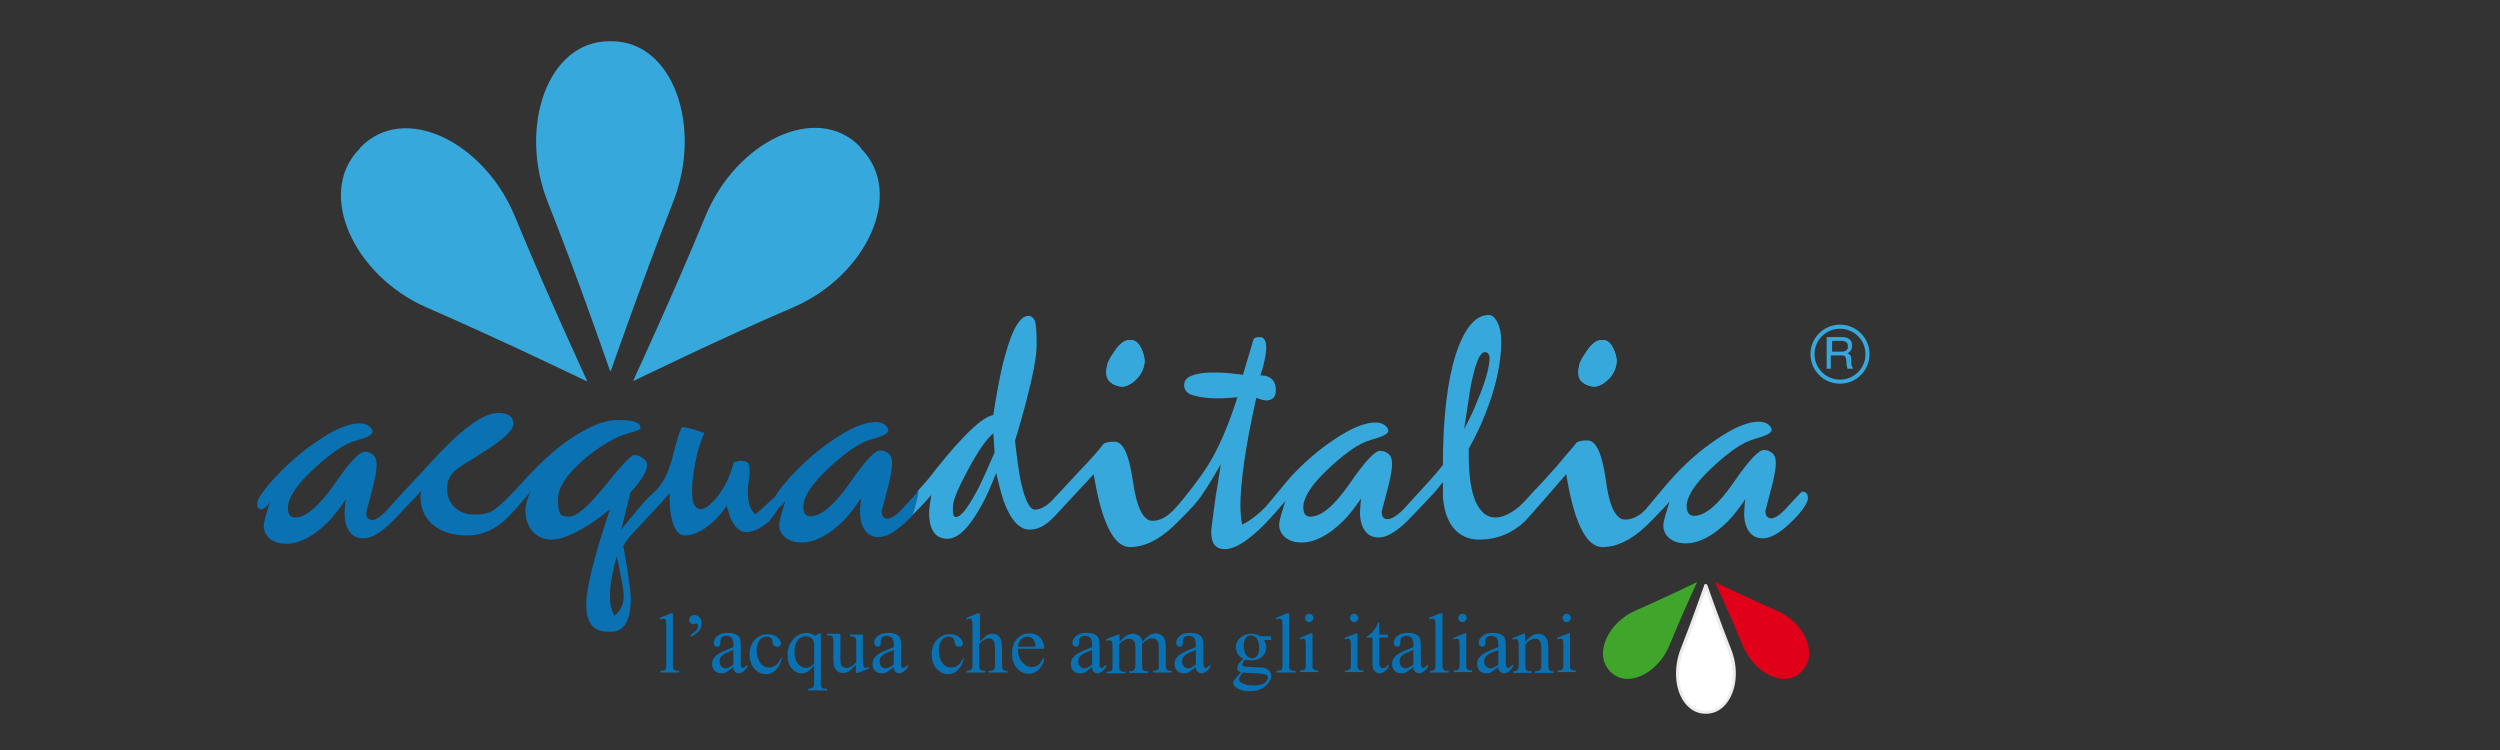 <?xml version="1.0" encoding="utf-8"?>
<!-- Generator: Adobe Illustrator 26.1.0, SVG Export Plug-In . SVG Version: 6.00 Build 0)  -->
<svg version="1.1" id="Livello_1" xmlns="http://www.w3.org/2000/svg" xmlns:xlink="http://www.w3.org/1999/xlink" x="0px" y="0px"
	 viewBox="0 0 600 180" style="enable-background:new 0 0 600 180;" xml:space="preserve">
<rect x="0" y="0" width="600" height="180" fill="#333333" stroke="none"/>
<style type="text/css">
	.st0{fill:#37A8DB;}
	.st1{fill:none;stroke:#37A8DB;stroke-width:0.975;stroke-miterlimit:10;}
	.st2{fill:#0A71B3;}
	.st3{fill:#E1001A;}
	.st4{fill:#FFFFFF;}
	.st5{fill:#ECECED;}
	.st6{fill:#40A52B;}
</style>
<path class="st0" d="M438.7,80.9h3.4c0.6,0,1,0.1,1.4,0.3c0.7,0.3,1,0.9,1,1.8c0,0.4-0.1,0.8-0.3,1.1c-0.2,0.3-0.5,0.5-0.8,0.7
	c0.3,0.1,0.5,0.3,0.7,0.5c0.1,0.2,0.2,0.5,0.2,0.9l0,1c0,0.3,0,0.5,0.1,0.6c0.1,0.2,0.2,0.4,0.3,0.5v0.2h-1.3c0-0.1-0.1-0.1-0.1-0.2
	c0-0.1,0-0.3-0.1-0.6l-0.1-1.3c0-0.5-0.2-0.8-0.5-1c-0.2-0.1-0.5-0.1-0.9-0.1h-2.3v3.2h-1V80.9z M442,84.4c0.5,0,0.8-0.1,1.1-0.3
	c0.3-0.2,0.4-0.5,0.4-1c0-0.5-0.2-0.9-0.6-1.1c-0.2-0.1-0.5-0.2-0.8-0.2h-2.4v2.6H442z"/>
<path class="st1" d="M448.2,85c0,3.7-3,6.6-6.6,6.6c-3.7,0-6.6-3-6.6-6.6c0-3.7,3-6.6,6.6-6.6C445.2,78.4,448.2,81.3,448.2,85z"/>
<path class="st2" d="M161.5,147.3v12.1c0,0.6,0,1,0.1,1.1c0.1,0.2,0.2,0.3,0.4,0.4c0.2,0.1,0.5,0.1,1,0.1v0.4h-4.5v-0.4
	c0.4,0,0.7,0,0.9-0.1c0.2-0.1,0.3-0.2,0.4-0.4c0.1-0.2,0.1-0.6,0.1-1.2v-8.3c0-1,0-1.7-0.1-1.9c0-0.2-0.1-0.4-0.2-0.5
	c-0.1-0.1-0.2-0.1-0.4-0.1c-0.2,0-0.4,0-0.7,0.2l-0.2-0.4l2.7-1.1H161.5z"/>
<path class="st2" d="M165.8,152.8v-0.5c0.7-0.4,1.1-0.8,1.4-1.1c0.2-0.3,0.3-0.6,0.3-0.9c0-0.2,0-0.4-0.1-0.5
	c-0.1-0.1-0.2-0.2-0.3-0.2c-0.1,0-0.2,0-0.3,0.1c-0.2,0.1-0.3,0.1-0.4,0.1c-0.3,0-0.5-0.1-0.7-0.3c-0.2-0.2-0.3-0.4-0.3-0.7
	c0-0.3,0.1-0.6,0.3-0.8c0.3-0.2,0.6-0.4,1-0.4c0.4,0,0.8,0.2,1.2,0.6c0.4,0.4,0.5,0.8,0.5,1.4c0,0.8-0.3,1.5-0.9,2.1
	C167.1,152.1,166.5,152.5,165.8,152.8"/>
<path class="st2" d="M176,160.1c-0.9,0.7-1.5,1.1-1.8,1.3c-0.4,0.2-0.7,0.2-1.1,0.2c-0.6,0-1.1-0.2-1.6-0.6c-0.4-0.4-0.6-1-0.6-1.7
	c0-0.4,0.1-0.8,0.3-1.2c0.3-0.4,0.7-0.9,1.4-1.3c0.7-0.4,1.8-0.9,3.4-1.5V155c0-0.9-0.1-1.5-0.4-1.9c-0.3-0.3-0.7-0.5-1.3-0.5
	c-0.4,0-0.8,0.1-1,0.3c-0.2,0.2-0.4,0.5-0.4,0.8l0,0.6c0,0.3-0.1,0.5-0.2,0.7c-0.2,0.2-0.4,0.2-0.6,0.2c-0.3,0-0.5-0.1-0.6-0.3
	c-0.2-0.2-0.2-0.4-0.2-0.7c0-0.6,0.3-1.1,0.9-1.6c0.6-0.5,1.4-0.7,2.5-0.7c0.8,0,1.5,0.1,2,0.4c0.4,0.2,0.7,0.5,0.9,1
	c0.1,0.3,0.2,0.9,0.2,1.8v3.1c0,0.9,0,1.4,0,1.6c0,0.2,0.1,0.3,0.2,0.4c0.1,0.1,0.2,0.1,0.3,0.1c0.1,0,0.2,0,0.3-0.1
	c0.1-0.1,0.4-0.3,0.8-0.7v0.6c-0.7,1-1.5,1.5-2.1,1.5c-0.3,0-0.6-0.1-0.8-0.3C176.1,161,176,160.7,176,160.1 M176,159.5V156
	c-1,0.4-1.7,0.7-1.9,0.8c-0.5,0.3-0.9,0.6-1.1,0.9c-0.2,0.3-0.3,0.7-0.3,1c0,0.5,0.1,0.9,0.4,1.2c0.3,0.3,0.6,0.5,1,0.5
	C174.5,160.5,175.2,160.1,176,159.5"/>
<path class="st2" d="M187.6,158c-0.2,1.2-0.7,2.1-1.4,2.8c-0.7,0.7-1.5,1-2.4,1c-1,0-1.9-0.4-2.7-1.3c-0.8-0.9-1.2-2-1.2-3.5
	c0-1.4,0.4-2.6,1.3-3.5c0.9-0.9,1.9-1.3,3.1-1.3c0.9,0,1.6,0.2,2.2,0.7c0.6,0.5,0.9,1,0.9,1.5c0,0.3-0.1,0.5-0.2,0.6
	c-0.2,0.2-0.4,0.2-0.7,0.2c-0.4,0-0.7-0.1-0.9-0.4c-0.1-0.1-0.2-0.4-0.2-0.8c0-0.4-0.2-0.7-0.4-0.9c-0.2-0.2-0.6-0.3-1-0.3
	c-0.7,0-1.2,0.3-1.6,0.7c-0.5,0.7-0.8,1.5-0.8,2.6c0,1.1,0.3,2.1,0.8,2.9c0.5,0.8,1.3,1.2,2.2,1.2c0.7,0,1.2-0.2,1.8-0.7
	c0.4-0.3,0.7-0.9,1.1-1.7L187.6,158z"/>
<path class="st2" d="M197,152v11.7c0,0.6,0,1,0.1,1.1c0.1,0.2,0.2,0.3,0.4,0.4c0.2,0.1,0.5,0.1,1,0.1v0.4h-4.6v-0.4h0.2
	c0.4,0,0.7-0.1,0.9-0.2c0.1-0.1,0.2-0.2,0.3-0.4c0.1-0.2,0.1-0.6,0.1-1.1v-3.9c-0.6,0.7-1.1,1.2-1.6,1.5c-0.4,0.3-0.9,0.4-1.4,0.4
	c-0.9,0-1.7-0.4-2.4-1.2c-0.7-0.8-1-1.9-1-3.2c0-1.5,0.5-2.8,1.4-3.8c0.9-1,2-1.5,3.3-1.5c0.4,0,0.7,0.1,1,0.2
	c0.3,0.1,0.6,0.3,0.9,0.5c0.4-0.2,0.7-0.4,1.1-0.6H197z M195.4,159.2v-4.3c0-0.5-0.1-0.9-0.2-1.2c-0.1-0.3-0.4-0.5-0.7-0.7
	c-0.3-0.2-0.7-0.3-1.1-0.3c-0.7,0-1.4,0.3-1.9,0.9c-0.5,0.6-0.8,1.6-0.8,2.9c0,1.2,0.3,2.2,0.8,2.8c0.5,0.6,1.2,1,2,1
	c0.4,0,0.7-0.1,1-0.3C194.8,159.9,195.1,159.6,195.4,159.2"/>
<path class="st2" d="M207.1,152.3v5.5c0,1.1,0,1.7,0.1,1.9c0.1,0.2,0.1,0.4,0.2,0.5c0.1,0.1,0.2,0.1,0.4,0.1c0.2,0,0.4-0.1,0.7-0.2
	l0.1,0.3l-2.7,1.1h-0.5v-1.9c-0.8,0.8-1.4,1.4-1.8,1.6c-0.4,0.2-0.8,0.3-1.3,0.3c-0.5,0-1-0.1-1.3-0.4c-0.4-0.3-0.6-0.7-0.8-1.1
	c-0.1-0.5-0.2-1.1-0.2-2v-4.1c0-0.4-0.1-0.7-0.1-0.9c-0.1-0.2-0.2-0.3-0.4-0.4c-0.2-0.1-0.5-0.1-1-0.1v-0.4h3.2v6.1
	c0,0.8,0.1,1.4,0.4,1.7c0.3,0.3,0.7,0.4,1.1,0.4c0.3,0,0.6-0.1,1-0.3c0.4-0.2,0.8-0.5,1.3-1V154c0-0.5-0.1-0.9-0.3-1
	c-0.2-0.2-0.6-0.3-1.2-0.3v-0.4H207.1z"/>
<path class="st2" d="M214.5,160.1c-0.9,0.7-1.5,1.1-1.8,1.3c-0.4,0.2-0.7,0.2-1.1,0.2c-0.6,0-1.2-0.2-1.6-0.6
	c-0.4-0.4-0.6-1-0.6-1.7c0-0.4,0.1-0.8,0.3-1.2c0.3-0.4,0.7-0.9,1.4-1.3c0.7-0.4,1.8-0.9,3.4-1.5V155c0-0.9-0.1-1.5-0.4-1.9
	c-0.3-0.3-0.7-0.5-1.3-0.5c-0.4,0-0.7,0.1-1,0.3c-0.2,0.2-0.4,0.5-0.4,0.8l0,0.6c0,0.3-0.1,0.5-0.2,0.7c-0.2,0.2-0.4,0.2-0.6,0.2
	c-0.2,0-0.4-0.1-0.6-0.3c-0.1-0.2-0.2-0.4-0.2-0.7c0-0.6,0.3-1.1,0.9-1.6c0.6-0.5,1.4-0.7,2.5-0.7c0.8,0,1.5,0.1,2,0.4
	c0.4,0.2,0.7,0.5,0.9,1c0.1,0.3,0.2,0.9,0.2,1.8v3.1c0,0.9,0,1.4,0,1.6c0,0.2,0.1,0.3,0.2,0.4c0.1,0.1,0.2,0.1,0.3,0.1
	c0.1,0,0.2,0,0.3-0.1c0.1-0.1,0.4-0.3,0.8-0.7v0.6c-0.7,1-1.4,1.5-2.1,1.5c-0.3,0-0.6-0.1-0.8-0.3
	C214.6,161,214.5,160.7,214.5,160.1 M214.5,159.5V156c-1,0.4-1.7,0.7-2,0.8c-0.5,0.3-0.9,0.6-1.1,0.9c-0.2,0.3-0.3,0.7-0.3,1
	c0,0.5,0.1,0.9,0.4,1.2c0.3,0.3,0.6,0.5,1,0.5C213,160.5,213.7,160.1,214.5,159.5"/>
<path class="st2" d="M231.3,158c-0.2,1.2-0.7,2.1-1.4,2.8c-0.7,0.7-1.5,1-2.4,1c-1,0-1.9-0.4-2.7-1.3c-0.8-0.9-1.2-2-1.2-3.5
	c0-1.4,0.4-2.6,1.3-3.5c0.9-0.9,1.9-1.3,3.1-1.3c0.9,0,1.6,0.2,2.2,0.7c0.6,0.5,0.9,1,0.9,1.5c0,0.3-0.1,0.5-0.2,0.6
	c-0.2,0.2-0.4,0.2-0.7,0.2c-0.4,0-0.7-0.1-0.9-0.4c-0.1-0.1-0.2-0.4-0.2-0.8c0-0.4-0.2-0.7-0.4-0.9c-0.2-0.2-0.6-0.3-1-0.3
	c-0.7,0-1.2,0.3-1.6,0.7c-0.5,0.7-0.8,1.5-0.8,2.6c0,1.1,0.3,2.1,0.8,2.9c0.5,0.8,1.3,1.2,2.2,1.2c0.7,0,1.2-0.2,1.8-0.7
	c0.4-0.3,0.7-0.9,1.1-1.7L231.3,158z"/>
<path class="st2" d="M235.2,147.3v6.7c0.7-0.8,1.3-1.3,1.7-1.6c0.4-0.2,0.9-0.3,1.3-0.3c0.5,0,1,0.1,1.3,0.4
	c0.4,0.3,0.6,0.7,0.8,1.3c0.1,0.4,0.2,1.2,0.2,2.3v3.2c0,0.6,0,1,0.1,1.2c0.1,0.2,0.2,0.3,0.3,0.4c0.2,0.1,0.4,0.1,0.9,0.1v0.4h-4.5
	v-0.4h0.2c0.4,0,0.7-0.1,0.9-0.2c0.2-0.1,0.3-0.3,0.4-0.6c0-0.1,0-0.4,0-0.9v-3.2c0-1-0.1-1.7-0.2-2c-0.1-0.3-0.3-0.5-0.5-0.7
	c-0.2-0.2-0.5-0.2-0.8-0.2c-0.3,0-0.7,0.1-1,0.3c-0.3,0.2-0.8,0.5-1.3,1v4.8c0,0.6,0,1,0.1,1.2c0.1,0.2,0.2,0.3,0.4,0.4
	c0.2,0.1,0.5,0.1,1,0.1v0.4h-4.5v-0.4c0.4,0,0.7-0.1,1-0.2c0.1-0.1,0.2-0.2,0.3-0.4c0.1-0.2,0.1-0.6,0.1-1.1v-8.3c0-1,0-1.7-0.1-1.9
	c-0.1-0.2-0.1-0.4-0.2-0.5c-0.1-0.1-0.2-0.1-0.4-0.1c-0.1,0-0.4,0-0.7,0.2l-0.1-0.4l2.7-1.1H235.2z"/>
<path class="st2" d="M244.3,155.7c0,1.4,0.3,2.4,1,3.2c0.7,0.8,1.4,1.2,2.3,1.2c0.6,0,1.1-0.2,1.6-0.5c0.4-0.3,0.8-0.9,1.1-1.7
	l0.3,0.2c-0.1,0.9-0.5,1.7-1.2,2.5c-0.7,0.7-1.5,1.1-2.5,1.1c-1.1,0-2-0.4-2.8-1.3c-0.8-0.9-1.2-2-1.2-3.5c0-1.6,0.4-2.8,1.2-3.6
	c0.8-0.9,1.8-1.3,3-1.3c1,0,1.9,0.3,2.5,1c0.7,0.7,1,1.6,1,2.7H244.3z M244.3,155.2h4.2c0-0.6-0.1-1-0.2-1.2
	c-0.2-0.4-0.4-0.7-0.7-0.9c-0.3-0.2-0.7-0.3-1-0.3c-0.6,0-1,0.2-1.5,0.6C244.6,153.8,244.4,154.4,244.3,155.2"/>
<path class="st2" d="M262.1,160.1c-0.9,0.7-1.5,1.1-1.8,1.3c-0.4,0.2-0.7,0.2-1.1,0.2c-0.6,0-1.2-0.2-1.6-0.6
	c-0.4-0.4-0.6-1-0.6-1.7c0-0.4,0.1-0.8,0.3-1.2c0.3-0.4,0.7-0.9,1.4-1.3c0.7-0.4,1.8-0.9,3.4-1.5V155c0-0.9-0.1-1.5-0.4-1.9
	c-0.3-0.3-0.7-0.5-1.3-0.5c-0.4,0-0.8,0.1-1,0.3c-0.2,0.2-0.4,0.5-0.4,0.8l0,0.6c0,0.3-0.1,0.5-0.2,0.7c-0.2,0.2-0.4,0.2-0.6,0.2
	c-0.2,0-0.5-0.1-0.6-0.3c-0.2-0.2-0.2-0.4-0.2-0.7c0-0.6,0.3-1.1,0.9-1.6c0.6-0.5,1.4-0.7,2.5-0.7c0.8,0,1.5,0.1,2,0.4
	c0.4,0.2,0.7,0.5,0.9,1c0.1,0.3,0.2,0.9,0.2,1.8v3.1c0,0.9,0,1.4,0,1.6c0,0.2,0.1,0.3,0.2,0.4c0.1,0.1,0.2,0.1,0.3,0.1
	c0.1,0,0.2,0,0.3-0.1c0.1-0.1,0.4-0.3,0.8-0.7v0.6c-0.7,1-1.5,1.5-2.1,1.5c-0.3,0-0.6-0.1-0.8-0.3
	C262.2,161,262.1,160.7,262.1,160.1 M262.1,159.5V156c-1,0.4-1.6,0.7-1.9,0.8c-0.5,0.3-0.9,0.6-1.1,0.9c-0.2,0.3-0.3,0.7-0.3,1
	c0,0.5,0.1,0.9,0.4,1.2c0.3,0.3,0.6,0.5,1,0.5C260.6,160.5,261.3,160.1,262.1,159.5"/>
<path class="st2" d="M268.7,154c0.7-0.7,1.1-1.1,1.2-1.1c0.3-0.3,0.6-0.5,1-0.6c0.3-0.1,0.7-0.2,1-0.2c0.6,0,1.1,0.2,1.5,0.5
	c0.4,0.3,0.7,0.8,0.8,1.4c0.7-0.8,1.3-1.3,1.7-1.6c0.5-0.2,1-0.4,1.5-0.4c0.5,0,0.9,0.1,1.3,0.4c0.4,0.3,0.7,0.7,0.9,1.2
	c0.1,0.4,0.2,1,0.2,1.8v3.9c0,0.6,0,1,0.1,1.2c0.1,0.1,0.2,0.3,0.4,0.4c0.2,0.1,0.5,0.1,0.9,0.1v0.4h-4.5v-0.4h0.2
	c0.4,0,0.7-0.1,0.9-0.2c0.2-0.1,0.3-0.3,0.3-0.5c0-0.1,0-0.4,0-1v-3.9c0-0.7-0.1-1.3-0.3-1.6c-0.3-0.4-0.7-0.6-1.3-0.6
	c-0.4,0-0.7,0.1-1.1,0.3c-0.4,0.2-0.8,0.5-1.3,1l0,0.1l0,0.4v4.4c0,0.6,0,1,0.1,1.2c0.1,0.2,0.2,0.3,0.4,0.4c0.2,0.1,0.5,0.1,1,0.1
	v0.4h-4.6v-0.4c0.5,0,0.9,0,1-0.2c0.2-0.1,0.3-0.3,0.4-0.5c0-0.1,0.1-0.4,0.1-1v-3.9c0-0.7-0.1-1.3-0.3-1.6
	c-0.3-0.4-0.7-0.6-1.2-0.6c-0.4,0-0.7,0.1-1.1,0.3c-0.6,0.3-1,0.6-1.3,1v4.9c0,0.6,0,1,0.1,1.2c0.1,0.2,0.2,0.3,0.4,0.4
	c0.2,0.1,0.5,0.1,1,0.1v0.4h-4.5v-0.4c0.4,0,0.7,0,0.9-0.1c0.2-0.1,0.3-0.2,0.4-0.4c0.1-0.2,0.1-0.6,0.1-1.1v-3.5c0-1,0-1.6-0.1-1.9
	c0-0.2-0.1-0.4-0.2-0.4c-0.1-0.1-0.2-0.1-0.4-0.1c-0.2,0-0.4,0-0.7,0.1l-0.1-0.4l2.8-1.1h0.4V154z"/>
<path class="st2" d="M287,160.1c-0.9,0.7-1.5,1.1-1.8,1.3c-0.4,0.2-0.7,0.2-1.1,0.2c-0.6,0-1.2-0.2-1.6-0.6c-0.4-0.4-0.6-1-0.6-1.7
	c0-0.4,0.1-0.8,0.3-1.2c0.3-0.4,0.7-0.9,1.4-1.3c0.7-0.4,1.8-0.9,3.4-1.5V155c0-0.9-0.1-1.5-0.4-1.9c-0.3-0.3-0.7-0.5-1.3-0.5
	c-0.4,0-0.7,0.1-1,0.3c-0.3,0.2-0.4,0.5-0.4,0.8l0,0.6c0,0.3-0.1,0.5-0.2,0.7c-0.2,0.2-0.4,0.2-0.6,0.2c-0.2,0-0.4-0.1-0.6-0.3
	c-0.2-0.2-0.2-0.4-0.2-0.7c0-0.6,0.3-1.1,0.9-1.6c0.6-0.5,1.4-0.7,2.5-0.7c0.8,0,1.5,0.1,2,0.4c0.4,0.2,0.7,0.5,0.9,1
	c0.1,0.3,0.2,0.9,0.2,1.8v3.1c0,0.9,0,1.4,0.1,1.6c0,0.2,0.1,0.3,0.2,0.4c0.1,0.1,0.2,0.1,0.3,0.1s0.2,0,0.3-0.1
	c0.1-0.1,0.4-0.3,0.8-0.7v0.6c-0.7,1-1.5,1.5-2.1,1.5c-0.3,0-0.6-0.1-0.8-0.3C287.1,161,287,160.7,287,160.1 M287,159.5V156
	c-1,0.4-1.6,0.7-1.9,0.8c-0.5,0.3-0.9,0.6-1.1,0.9c-0.2,0.3-0.3,0.7-0.3,1c0,0.5,0.1,0.9,0.4,1.2c0.3,0.3,0.6,0.5,1,0.5
	C285.5,160.5,286.2,160.1,287,159.5"/>
<path class="st2" d="M298.4,158.1c-0.6-0.3-1-0.6-1.3-1.1c-0.3-0.5-0.5-1-0.5-1.6c0-0.9,0.3-1.7,1-2.3c0.7-0.6,1.6-1,2.6-1
	c0.9,0,1.6,0.2,2.3,0.6h1.9c0.3,0,0.5,0,0.5,0c0.1,0,0.1,0,0.1,0.1c0,0.1,0.1,0.2,0.1,0.3c0,0.2,0,0.3,0,0.4c0,0-0.1,0.1-0.1,0.1
	c0,0-0.2,0-0.5,0h-1.2c0.4,0.5,0.6,1.1,0.6,1.8c0,0.9-0.3,1.6-1,2.2c-0.6,0.6-1.5,0.9-2.6,0.9c-0.5,0-0.9-0.1-1.4-0.2
	c-0.3,0.2-0.5,0.5-0.6,0.7c-0.1,0.2-0.2,0.4-0.2,0.5c0,0.1,0.1,0.2,0.2,0.3c0.1,0.1,0.3,0.2,0.6,0.2c0.2,0,0.7,0,1.4,0.1
	c1.4,0,2.3,0.1,2.7,0.1c0.6,0.1,1.1,0.3,1.5,0.7c0.4,0.4,0.6,0.8,0.6,1.4c0,0.7-0.4,1.4-1.1,2.1c-1,1-2.4,1.5-4.1,1.5
	c-1.3,0-2.4-0.3-3.2-0.9c-0.5-0.3-0.7-0.7-0.7-1c0-0.2,0-0.3,0.1-0.5c0.1-0.2,0.3-0.6,0.7-1c0-0.1,0.4-0.4,1-1.1
	c-0.4-0.2-0.6-0.4-0.7-0.5c-0.1-0.2-0.2-0.3-0.2-0.6c0-0.2,0.1-0.5,0.3-0.8C297.3,159.1,297.8,158.7,298.4,158.1 M298.3,161.4
	c-0.3,0.3-0.5,0.7-0.7,0.9c-0.2,0.3-0.2,0.6-0.2,0.8c0,0.3,0.2,0.6,0.6,0.8c0.7,0.4,1.6,0.6,2.9,0.6c1.2,0,2.1-0.2,2.6-0.6
	c0.6-0.4,0.8-0.9,0.8-1.3c0-0.4-0.2-0.6-0.5-0.7c-0.3-0.1-1-0.2-2-0.3C300.3,161.6,299.2,161.5,298.3,161.4 M300.2,152.5
	c-0.5,0-0.9,0.2-1.2,0.6c-0.3,0.4-0.5,1-0.5,1.8c0,1,0.2,1.9,0.7,2.4c0.3,0.4,0.8,0.7,1.3,0.7c0.5,0,0.9-0.2,1.2-0.6
	c0.3-0.4,0.5-1,0.5-1.8c0-1.1-0.2-1.9-0.7-2.5C301.2,152.7,300.7,152.5,300.2,152.5"/>
<path class="st2" d="M309.4,147.3v12.1c0,0.6,0,1,0.1,1.1c0.1,0.2,0.2,0.3,0.4,0.4c0.2,0.1,0.5,0.1,1,0.1v0.4h-4.5v-0.4
	c0.4,0,0.7,0,0.9-0.1c0.2-0.1,0.3-0.2,0.4-0.4c0.1-0.2,0.1-0.6,0.1-1.2v-8.3c0-1,0-1.7-0.1-1.9c0-0.2-0.1-0.4-0.2-0.5
	c-0.1-0.1-0.2-0.1-0.4-0.1c-0.2,0-0.4,0-0.7,0.2l-0.2-0.4l2.7-1.1H309.4z"/>
<path class="st2" d="M315,152v7.3c0,0.6,0,1,0.1,1.1c0.1,0.2,0.2,0.3,0.4,0.4c0.2,0.1,0.5,0.1,0.9,0.1v0.4H312v-0.4
	c0.4,0,0.7,0,0.9-0.1c0.2-0.1,0.3-0.2,0.4-0.4c0.1-0.2,0.1-0.6,0.1-1.2v-3.5c0-1,0-1.6-0.1-1.9c0-0.2-0.1-0.4-0.2-0.4
	c-0.1-0.1-0.2-0.1-0.4-0.1c-0.2,0-0.4,0-0.7,0.2l-0.1-0.4l2.7-1.1H315z M314.2,147.3c0.3,0,0.5,0.1,0.7,0.3c0.2,0.2,0.3,0.4,0.3,0.7
	c0,0.3-0.1,0.5-0.3,0.7c-0.2,0.2-0.4,0.3-0.7,0.3c-0.3,0-0.5-0.1-0.7-0.3c-0.2-0.2-0.3-0.4-0.3-0.7c0-0.3,0.1-0.5,0.3-0.7
	C313.7,147.4,313.9,147.3,314.2,147.3"/>
<path class="st2" d="M325.8,152v7.3c0,0.6,0,1,0.1,1.1c0.1,0.2,0.2,0.3,0.4,0.4c0.2,0.1,0.5,0.1,0.9,0.1v0.4h-4.4v-0.4
	c0.4,0,0.7,0,0.9-0.1c0.2-0.1,0.3-0.2,0.4-0.4c0.1-0.2,0.1-0.6,0.1-1.2v-3.5c0-1,0-1.6-0.1-1.9c0-0.2-0.1-0.4-0.2-0.4
	c-0.1-0.1-0.2-0.1-0.4-0.1c-0.2,0-0.4,0-0.7,0.2l-0.1-0.4l2.7-1.1H325.8z M325,147.3c0.3,0,0.5,0.1,0.7,0.3c0.2,0.2,0.3,0.4,0.3,0.7
	c0,0.3-0.1,0.5-0.3,0.7c-0.2,0.2-0.4,0.3-0.7,0.3c-0.3,0-0.5-0.1-0.7-0.3c-0.2-0.2-0.3-0.4-0.3-0.7c0-0.3,0.1-0.5,0.3-0.7
	C324.4,147.4,324.7,147.3,325,147.3"/>
<path class="st2" d="M331,149.3v3h2.1v0.7H331v5.9c0,0.6,0.1,1,0.3,1.2c0.2,0.2,0.4,0.3,0.6,0.3c0.2,0,0.4-0.1,0.6-0.2
	c0.2-0.1,0.4-0.3,0.5-0.6h0.4c-0.2,0.7-0.6,1.1-1,1.5c-0.4,0.3-0.9,0.5-1.3,0.5c-0.3,0-0.6-0.1-0.9-0.3c-0.3-0.2-0.5-0.4-0.6-0.7
	c-0.1-0.3-0.2-0.8-0.2-1.5V153h-1.4v-0.3c0.4-0.1,0.7-0.4,1.1-0.7c0.4-0.4,0.7-0.8,1-1.2c0.2-0.3,0.4-0.7,0.6-1.4H331z"/>
<path class="st2" d="M339.2,160.1c-0.9,0.7-1.5,1.1-1.8,1.3c-0.4,0.2-0.7,0.2-1.1,0.2c-0.6,0-1.2-0.2-1.6-0.6
	c-0.4-0.4-0.6-1-0.6-1.7c0-0.4,0.1-0.8,0.3-1.2c0.3-0.4,0.7-0.9,1.4-1.3c0.7-0.4,1.8-0.9,3.4-1.5V155c0-0.9-0.1-1.5-0.4-1.9
	c-0.3-0.3-0.7-0.5-1.3-0.5c-0.4,0-0.7,0.1-1,0.3c-0.3,0.2-0.4,0.5-0.4,0.8l0,0.6c0,0.3-0.1,0.5-0.2,0.7c-0.2,0.2-0.4,0.2-0.6,0.2
	c-0.2,0-0.4-0.1-0.6-0.3c-0.2-0.2-0.2-0.4-0.2-0.7c0-0.6,0.3-1.1,0.9-1.6c0.6-0.5,1.4-0.7,2.5-0.7c0.8,0,1.5,0.1,2,0.4
	c0.4,0.2,0.7,0.5,0.9,1c0.1,0.3,0.2,0.9,0.2,1.8v3.1c0,0.9,0,1.4,0.1,1.6c0,0.2,0.1,0.3,0.2,0.4c0.1,0.1,0.2,0.1,0.3,0.1
	c0.1,0,0.2,0,0.3-0.1c0.1-0.1,0.4-0.3,0.8-0.7v0.6c-0.7,1-1.4,1.5-2.1,1.5c-0.3,0-0.6-0.1-0.8-0.3
	C339.3,161,339.2,160.7,339.2,160.1 M339.2,159.5V156c-1,0.4-1.6,0.7-1.9,0.8c-0.5,0.3-0.9,0.6-1.1,0.9c-0.2,0.3-0.3,0.7-0.3,1
	c0,0.5,0.1,0.9,0.4,1.2c0.3,0.3,0.6,0.5,1,0.5C337.7,160.5,338.3,160.1,339.2,159.5"/>
<path class="st2" d="M346.2,147.3v12.1c0,0.6,0,1,0.1,1.1c0.1,0.2,0.2,0.3,0.4,0.4c0.2,0.1,0.5,0.1,1,0.1v0.4h-4.5v-0.4
	c0.4,0,0.7,0,0.8-0.1c0.2-0.1,0.3-0.2,0.4-0.4c0.1-0.2,0.1-0.6,0.1-1.2v-8.3c0-1,0-1.7-0.1-1.9c0-0.2-0.1-0.4-0.2-0.5
	c-0.1-0.1-0.2-0.1-0.4-0.1c-0.2,0-0.4,0-0.7,0.2l-0.2-0.4l2.7-1.1H346.2z"/>
<path class="st2" d="M351.9,152v7.3c0,0.6,0,1,0.1,1.1c0.1,0.2,0.2,0.3,0.4,0.4c0.2,0.1,0.5,0.1,0.9,0.1v0.4h-4.4v-0.4
	c0.4,0,0.7,0,0.9-0.1c0.1-0.1,0.3-0.2,0.4-0.4c0.1-0.2,0.1-0.6,0.1-1.2v-3.5c0-1,0-1.6-0.1-1.9c0-0.2-0.1-0.4-0.2-0.4
	c-0.1-0.1-0.2-0.1-0.4-0.1c-0.2,0-0.4,0-0.7,0.2l-0.1-0.4l2.7-1.1H351.9z M351,147.3c0.3,0,0.5,0.1,0.7,0.3c0.2,0.2,0.3,0.4,0.3,0.7
	c0,0.3-0.1,0.5-0.3,0.7c-0.2,0.2-0.4,0.3-0.7,0.3c-0.3,0-0.5-0.1-0.7-0.3c-0.2-0.2-0.3-0.4-0.3-0.7c0-0.3,0.1-0.5,0.3-0.7
	C350.5,147.4,350.8,147.3,351,147.3"/>
<path class="st2" d="M359.6,160.1c-0.9,0.7-1.5,1.1-1.8,1.3c-0.4,0.2-0.7,0.2-1.1,0.2c-0.6,0-1.2-0.2-1.6-0.6
	c-0.4-0.4-0.6-1-0.6-1.7c0-0.4,0.1-0.8,0.3-1.2c0.3-0.4,0.7-0.9,1.4-1.3c0.7-0.4,1.8-0.9,3.4-1.5V155c0-0.9-0.1-1.5-0.4-1.9
	c-0.3-0.3-0.7-0.5-1.3-0.5c-0.4,0-0.7,0.1-1,0.3c-0.3,0.2-0.4,0.5-0.4,0.8l0,0.6c0,0.3-0.1,0.5-0.2,0.7c-0.2,0.2-0.4,0.2-0.6,0.2
	c-0.2,0-0.4-0.1-0.6-0.3c-0.2-0.2-0.2-0.4-0.2-0.7c0-0.6,0.3-1.1,0.9-1.6c0.6-0.5,1.4-0.7,2.5-0.7c0.8,0,1.5,0.1,2,0.4
	c0.4,0.2,0.7,0.5,0.9,1c0.1,0.3,0.2,0.9,0.2,1.8v3.1c0,0.9,0,1.4,0.1,1.6c0,0.2,0.1,0.3,0.2,0.4c0.1,0.1,0.2,0.1,0.3,0.1
	c0.1,0,0.2,0,0.3-0.1c0.1-0.1,0.4-0.3,0.8-0.7v0.6c-0.7,1-1.4,1.5-2.1,1.5c-0.3,0-0.6-0.1-0.8-0.3
	C359.7,161,359.6,160.7,359.6,160.1 M359.6,159.5V156c-1,0.4-1.7,0.7-2,0.8c-0.5,0.3-0.9,0.6-1.1,0.9c-0.2,0.3-0.3,0.7-0.3,1
	c0,0.5,0.1,0.9,0.4,1.2c0.3,0.3,0.6,0.5,1,0.5C358.1,160.5,358.7,160.1,359.6,159.5"/>
<path class="st2" d="M366.1,154c1.1-1.3,2.1-1.9,3.1-1.9c0.5,0,0.9,0.1,1.3,0.4c0.4,0.2,0.6,0.7,0.9,1.2c0.1,0.4,0.2,1,0.2,1.8v3.9
	c0,0.6,0,1,0.1,1.2c0.1,0.2,0.2,0.3,0.3,0.4c0.2,0.1,0.5,0.1,0.9,0.1v0.4h-4.5v-0.4h0.2c0.4,0,0.7-0.1,0.9-0.2
	c0.2-0.1,0.3-0.3,0.4-0.6c0-0.1,0-0.4,0-0.9v-3.7c0-0.8-0.1-1.4-0.3-1.8c-0.2-0.4-0.6-0.6-1.1-0.6c-0.8,0-1.6,0.4-2.4,1.3v4.8
	c0,0.6,0,1,0.1,1.2c0.1,0.2,0.2,0.3,0.4,0.4c0.2,0.1,0.5,0.1,1,0.1v0.4h-4.5v-0.4h0.2c0.5,0,0.8-0.1,0.9-0.4
	c0.2-0.2,0.3-0.7,0.3-1.3V156c0-1.1,0-1.8-0.1-2c-0.1-0.2-0.1-0.4-0.2-0.5c-0.1-0.1-0.2-0.1-0.4-0.1c-0.2,0-0.4,0-0.7,0.1l-0.2-0.3
	l2.7-1.1h0.4V154z"/>
<path class="st2" d="M376.8,152v7.3c0,0.6,0,1,0.1,1.1c0.1,0.2,0.2,0.3,0.4,0.4c0.2,0.1,0.5,0.1,0.9,0.1v0.4h-4.4v-0.4
	c0.4,0,0.7,0,0.9-0.1c0.2-0.1,0.3-0.2,0.4-0.4c0.1-0.2,0.1-0.6,0.1-1.2v-3.5c0-1,0-1.6-0.1-1.9c0-0.2-0.1-0.4-0.2-0.4
	c-0.1-0.1-0.2-0.1-0.4-0.1c-0.2,0-0.4,0-0.7,0.2l-0.1-0.4l2.7-1.1H376.8z M376,147.3c0.3,0,0.5,0.1,0.7,0.3c0.2,0.2,0.3,0.4,0.3,0.7
	c0,0.3-0.1,0.5-0.3,0.7c-0.2,0.2-0.4,0.3-0.7,0.3c-0.3,0-0.5-0.1-0.7-0.3c-0.2-0.2-0.3-0.4-0.3-0.7c0-0.3,0.1-0.5,0.3-0.7
	C375.4,147.4,375.7,147.3,376,147.3"/>
<path class="st0" d="M86.2,35.8c-10.4,10.7-1.2,30.4,16.2,38c17.5,7.6,38.4,17.7,38.4,17.7l0.1-0.1c0,0-9.9-21.4-17.3-39.4
	c-7.4-18-26.6-27.4-37-16.7L86.2,35.8z"/>
<path class="st0" d="M146.2,9.9c-14.8,0-21.9,20.6-14.7,38.7c7.2,18.1,14.9,40.4,14.9,40.4h0.2c0,0,7.8-22.3,14.9-40.4
	c7.2-18.1,0.1-38.7-14.7-38.7H146.2z"/>
<path class="st0" d="M206.4,35.2c-10.4-10.7-29.7-1.3-37.1,16.7c-7.4,18-17.3,39.4-17.3,39.4l0.1,0.1c0,0,20.9-10.2,38.4-17.7
	c17.5-7.6,26.7-27.3,16.2-38L206.4,35.2z"/>
<path class="st3" d="M432.5,161c4-4.1,0.5-11.7-6.2-14.5c-6.7-2.9-14.7-6.8-14.7-6.8l0,0c0,0,3.8,8.2,6.6,15.1
	c2.8,6.9,10.2,10.5,14.2,6.4L432.5,161z"/>
<path class="st4" d="M409.5,170.9c5.6,0,8.4-7.9,5.6-14.8c-2.7-6.9-5.7-15.5-5.7-15.5h-0.1c0,0-3,8.5-5.7,15.5
	c-2.7,6.9,0,14.8,5.6,14.8H409.5z"/>
<path class="st5" d="M409.4,141.7c-0.8,2.4-3.2,9-5.4,14.6c-1.6,4-1.3,8.6,0.6,11.6c0.8,1.2,2.3,2.7,4.7,2.7h0.2
	c2.4,0,3.9-1.5,4.7-2.7c1.9-2.9,2.2-7.6,0.6-11.6C412.6,150.7,410.2,144,409.4,141.7 M409.5,171.3h-0.2c-2.1,0-4-1.1-5.3-3.1
	c-2.1-3.2-2.3-8-0.7-12.3c2.7-6.8,5.7-15.4,5.7-15.4l0.1-0.3h0.5l0.2,0.3c0,0.1,3,8.6,5.7,15.4c1.7,4.3,1.4,9.1-0.7,12.3
	C413.5,170.2,411.6,171.3,409.5,171.3"/>
<path class="st6" d="M386.5,161.2c4,4.1,11.4,0.5,14.2-6.4c2.8-6.9,6.6-15.1,6.6-15.1l0,0c0,0-8,3.9-14.7,6.8
	c-6.7,2.9-10.2,10.5-6.2,14.6L386.5,161.2z"/>
<path class="st0" d="M266.7,91.9c0.8,0.6,1.8,0.9,2.9,0.9c1.4-0.3,2.6-1.1,3.6-2.3c1-1.2,1.5-2.6,1.5-4c-0.1-1.4-0.6-2.6-1.2-3.6
	c-0.7-1-1.5-1.4-2.4-1.3c-1.2,0-2.4,0.9-3.6,2.7c-1.1,1.6-1.7,2.7-1.8,3.4c-0.1,0.7-0.2,1.2-0.2,1.6
	C265.5,90.5,265.9,91.3,266.7,91.9"/>
<path class="st0" d="M380,91.9c0.8,0.6,1.8,0.9,2.9,0.9c1.4-0.3,2.6-1.1,3.6-2.3c1-1.2,1.5-2.6,1.5-4c-0.1-1.4-0.6-2.6-1.2-3.6
	c-0.7-1-1.5-1.4-2.4-1.3c-1.2,0-2.4,0.9-3.6,2.7c-1.1,1.6-1.7,2.7-1.8,3.4c-0.1,0.7-0.2,1.2-0.2,1.6C378.8,90.5,379.1,91.3,380,91.9
	"/>
<path class="st0" d="M352.8,93.7c1.1-6.2,2.3-9.2,3.6-9.2c0.3,0,0.5,0.1,0.8,0.4c0.2,0.3,0.3,0.6,0.3,0.9c0,2.3-1,5.9-3.1,10.8
	c-0.6,1.6-1.6,3.7-3,6.4C352,98.8,352.5,95.8,352.8,93.7 M235.2,116.4c-2.6,5.1-4.5,7.7-5.8,7.7c-0.4,0-0.7-0.5-0.7-1.4v-1.2
	c0-1.3,1.2-4.3,3.6-8.7c2.4-4.5,4.4-7.4,6.1-8.8l0.3,4.6C237.2,112.1,236,114.7,235.2,116.4 M432.5,118c-0.1,0-1.2,1.1-3.1,3.2
	c-1.9,2.2-3.3,3.2-4.3,3.2c-0.9,0-1.4-0.6-1.4-1.8c0.6-2.2,1.1-4.3,1.7-6.5c0.5-2.1,0.8-3.8,0.8-5c0-1.1-0.3-1.9-0.9-2.4
	c-0.6-0.5-1.3-0.7-2-0.7c-1.2,0-3.7,2.6-7.3,7.9c-3.7,5.3-6.8,7.9-9.4,7.9c-1.2,0-1.8-0.8-1.8-2.3c0-2.3,1.9-5.3,5.8-9
	c3.5-3.3,6.5-5.6,9.2-6.7c1-0.3,2-0.7,3.1-1c1.5-0.5,2.3-1.1,2.3-1.6c0-0.5-0.3-0.9-0.9-1.4c-0.6-0.4-1.3-0.6-2.2-0.6
	c-2.6,0-6,1.4-10.2,4.3c-3.6,2.4-6.9,5.3-9.9,8.5c-1.6,1.7-4.7,5.4-6.4,7.5c-1.7,2.2-3.7,3.2-5.6,3.2c-2.2,0-3.8-3.2-4.6-9.5
	c-0.9-6.3-2.3-9.5-4.4-9.5c-1.4,0-2.3,0.2-2.7,0.6c-0.4,0.5-0.8,1.1-1.2,1.5c-2,2.2-3.3,4-4.3,5c-3.1,3.5-4.6,5-4.7,5.1
	c-0.5,0.6-2.8,3.1-3.5,3.7c-2.1,1.7-4,2.6-5.7,2.6c-2,0-3.5-1.2-4.7-3.7c-1.1-2.5-1.7-6.2-1.7-11.2v-1.6c1.8-3.3,3.1-6,3.9-8.2
	c2.6-6.4,3.9-12.3,3.9-17.6c0-1.8-0.3-3.3-0.9-4.5c-0.6-1.2-1.3-1.8-2.1-1.8c-3.2,0-5.8,3.1-7.9,9.4c-2,6.3-3.1,15.1-3.1,26.6
	c-2.4,3.1-6.4,7.2-8.7,9.8c-1.9,2.2-3.6,3.2-4.6,3.2c-0.9,0-1.4-0.6-1.4-1.8c0.6-2.2,1.1-4.3,1.7-6.5c0.5-2.1,0.8-3.8,0.8-5
	c0-1.1-0.3-1.9-0.9-2.4c-0.6-0.5-1.3-0.7-2-0.7c-1.2,0-3.7,2.6-7.3,7.9c-3.7,5.3-6.8,7.9-9.4,7.9c-1.2,0-1.7-0.8-1.7-2.3
	c0-2.3,1.9-5.3,5.8-9c3.5-3.3,6.5-5.6,9.2-6.7c1-0.3,2-0.7,3.1-1c1.5-0.5,2.3-1.1,2.3-1.6c0-0.5-0.3-0.9-0.9-1.4
	c-0.6-0.4-1.3-0.6-2.2-0.6c-2.6,0-6,1.4-10.2,4.3c-3.6,2.4-6.9,5.3-9.9,8.5c-1.8,2-5.1,6.2-6.4,7.6c-1.8,1.8-3.6,3.2-5.5,4.1
	c-0.2-1.2-0.4-2.8-0.4-4.6c0-2.6,0.3-6.1,0.9-10.4c0.6-4.3,1.6-9.5,2.9-15.4c0.3,0.1,0.7,0.2,1.2,0.4c0.4,0.1,0.8,0.2,1.2,0.2
	c1.5,0,2.3-0.8,2.3-2.5c0-0.4,0-0.7-0.1-1c-0.2-1.1-0.9-1.9-2-2.3c-0.3-0.1-0.9-0.2-1.6-0.2c0.3-1,0.5-1.7,0.7-2.3
	c0.4-1.7,0.7-3.2,0.7-4.3c0-1.7-0.5-2.6-1.5-2.6c-1,0-1.5,0.2-1.6,0.7l-2.5,8.4c-0.5-0.2-1-0.2-1.3-0.2c-2-0.3-3.9-0.4-5.8-0.4
	c-2,0-3.7,0.2-5,0.7c-1.3,0.4-2,1.2-2,2.3c0,1.2,0.7,2.1,2.2,2.5c1.5,0.4,3.3,0.7,5.6,0.7c1,0,2,0,3-0.1c1-0.1,1.7-0.1,2-0.2
	c-2.1,6.6-4.4,12.1-7.1,16.4c-1.8,2.9-5.5,7.7-7.6,10c-1.8,2.1-3.7,3.3-5.7,3.3c-2.2,0-3.8-3.2-4.7-9.5c-0.9-6.3-2.3-9.5-4.4-9.5
	c-1.4,0-2.3,0.2-2.7,0.6c-0.4,0.5-0.9,1.1-1.2,1.5c-1.9,2.2-3.4,3.8-4.4,4.8c-3.1,3.4-5.2,5.6-6.8,7.3c-1.3,1.3-2.7,2.1-4,2.1
	c-1.4,0-2.7-2.8-3.7-8.3c-0.3-1.8-0.7-4.6-1.1-8.2c1.2-3.9,2-6.9,2.6-9.1c1.7-6.5,2.6-11.1,2.6-13.8c0-3-0.1-4.9-0.4-5.8
	c-0.3-0.8-0.8-1.3-1.6-1.3c-2.2,0-4.3,4-6.2,11.9c-0.6,2.6-1.4,6.6-2.2,11.9c-1.7,0.3-4.2,2.2-7.4,5.6c-2.6,2.7-5.2,5.9-8,9.5
	c-0.6,0.7-1.6,1.9-2.8,3.2c-0.3,2-0.8,4-1.5,6c1.2-1.2,2.8-2.8,3.4-3.5c0.3-0.3,0.8-0.9,1.4-1.6c-0.3,1.8-0.5,3.3-0.5,4.3
	c0,4.1,1.5,6.2,4.4,6.2c2.5,0,5.2-2.6,8.1-7.9c1-1.7,2.2-4.4,3.6-7.9c0.7,3.1,1.3,5.3,1.8,6.8c1.7,4.6,3.8,6.8,6.2,6.8
	c2,0,3.9-0.9,6.1-3.3c1.3-1.4,9.3-10,9.3-10c0.9,5.5,2,9.8,3.5,12.9c1.4,3,3.2,4.6,5.2,4.6c3.4,0,6.9-1.7,10.4-5
	c1.8-1.7,4.9-4.9,5.5-5.7c1.3-1.5,3.3-4.6,5.9-9.2c-0.5,3.3-0.9,5.9-1.2,7.5c-0.7,5.1-1.1,8-1.1,8.8c0,2.8,1.1,4.1,3.3,4.1
	c2.1,0,4.9-1.6,8.3-4.8c2.3-2.1,5.9-6.4,6.2-6.8c-0.2,0.7-0.4,1.2-0.5,1.6c-0.7,2.2-1,3.5-1,4.1c0,1.2,0.5,2.3,1.5,3.1
	c1,0.8,2.2,1.2,3.9,1.2c3.2,0,6.6-1.8,10.1-5.3c1.2-1.2,2.6-3,4.2-5.3c-0.1,0.6-0.2,1.2-0.2,1.8c0,0.6-0.1,1.1-0.1,1.5
	c0,1.9,0.4,3.4,1.2,4.5c0.8,1.1,1.9,1.6,3.3,1.6c1.9,0,4.3-1.4,7.1-4.2c1.5-1.5,4.7-5,5.7-6c0.6-0.6,1.5-1.7,2.6-3.1v3.6
	c0.3,3.4,1.2,5.9,2.7,7.6c1.5,1.7,3.5,2.6,6,2.6c4.3,0,7.9-1.5,11-4.4c0.8-0.8,9.9-11.3,9.9-11.3c0.9,5.5,2,9.8,3.5,12.9
	c1.4,3,3.2,4.6,5.2,4.6c3.4,0,6.9-1.7,10.4-5c1.7-1.6,5.4-5.5,5.7-5.9c-0.2,0.7-0.4,1.2-0.5,1.6c-0.7,2.2-1,3.5-1,4.1
	c0,1.2,0.5,2.3,1.5,3.1c1,0.8,2.2,1.2,3.9,1.2c3.2,0,6.6-1.8,10.1-5.3c1.2-1.2,2.6-3,4.2-5.3c-0.1,0.6-0.2,1.2-0.2,1.8
	c0,0.6-0.1,1.1-0.1,1.5c0,1.9,0.4,3.4,1.2,4.5c0.8,1.1,1.9,1.6,3.3,1.6c1.9,0,4.3-1.4,7.1-4.2c2.5-2.5,3.7-4.4,3.7-5.4
	C433.9,118.4,433.4,118,432.5,118"/>
<path class="st0" d="M266.7,91.9c0.8,0.6,1.8,0.9,2.9,0.9c1.4-0.3,2.6-1.1,3.6-2.3c1-1.2,1.5-2.6,1.5-4c-0.1-1.4-0.6-2.6-1.2-3.6
	c-0.7-1-1.5-1.4-2.4-1.3c-1.2,0-2.4,0.9-3.6,2.7c-1.1,1.6-1.7,2.7-1.8,3.4c-0.1,0.7-0.2,1.2-0.2,1.6
	C265.5,90.5,265.9,91.3,266.7,91.9"/>
<path class="st0" d="M380,91.9c0.8,0.6,1.8,0.9,2.9,0.9c1.4-0.3,2.6-1.1,3.6-2.3c1-1.2,1.5-2.6,1.5-4c-0.1-1.4-0.6-2.6-1.2-3.6
	c-0.7-1-1.5-1.4-2.4-1.3c-1.2,0-2.4,0.9-3.6,2.7c-1.1,1.6-1.7,2.7-1.8,3.4c-0.1,0.7-0.2,1.2-0.2,1.6C378.8,90.5,379.1,91.3,380,91.9
	"/>
<path class="st2" d="M149.7,143c0,2-0.7,3.6-2.3,4.8c-0.4-0.9-0.6-1.6-0.8-2.2c-0.1-0.6-0.2-1.5-0.2-2.7c0-1.2,0.1-2.6,0.4-4.2
	c0.3-1.6,0.7-3.3,1.2-5.2c0.4,1.7,0.7,3,0.8,3.9C149.4,140.1,149.7,142,149.7,143 M186.9,121.8c0.3-0.1,0.6-0.4,0.9-0.7
	c0.2-0.2,0.4-0.5,0.7-0.9c-0.2,0.7-0.4,1.2-0.5,1.6c-0.7,2.2-1,3.5-1,4.1c0,1.2,0.5,2.3,1.5,3.1c1,0.8,2.3,1.2,3.9,1.2
	c3.2,0,6.6-1.8,10.1-5.3c1.2-1.2,2.6-3,4.2-5.4c-0.1,0.6-0.2,1.2-0.2,1.8c-0.1,0.6-0.1,1.1-0.1,1.5c0,1.9,0.4,3.4,1.2,4.5
	c0.8,1.1,1.9,1.6,3.3,1.6c1.9,0,4.3-1.4,7.1-4.2c0.2-0.2,0.6-0.6,0.9-0.9c0.8-2,1.3-4,1.6-6c-1.1,1.2-2.3,2.5-3.2,3.5
	c-1.9,2.2-3.3,3.2-4.3,3.2c-0.9,0-1.4-0.6-1.4-1.8c0.6-2.2,1.1-4.3,1.7-6.5c0.5-2.1,0.8-3.8,0.8-5c0-1.1-0.3-1.9-0.9-2.4
	c-0.6-0.5-1.3-0.7-2-0.7c-1.2,0-3.7,2.6-7.3,7.9c-3.7,5.2-6.8,7.9-9.4,7.9c-1.2,0-1.7-0.8-1.7-2.3c0-2.3,1.9-5.3,5.8-9
	c3.5-3.3,6.6-5.6,9.2-6.7c1-0.3,2-0.7,3.1-1c1.5-0.5,2.3-1.1,2.3-1.6c0-0.5-0.3-0.9-0.9-1.4c-0.6-0.4-1.3-0.6-2.2-0.6
	c-2.6,0-6,1.4-10.2,4.3c-3.6,2.4-6.9,5.3-9.9,8.5c-2,2.2-3.4,3.9-4,5.2c-0.1,0-0.1,0-0.2,0.1l-4.3,3.9c-0.1,0.2-0.4,0-0.8-0.5
	c-0.8-1-1.2-2.5-1.2-4.7v-0.8c0-0.3,0-0.6,0.1-1c0.1-0.4,0.1-1,0.2-1.7c0.1-0.8,0.1-1.3,0.1-1.7c0-1.1-0.2-1.8-0.6-2
	c-0.4-0.2-0.9-0.3-1.5-0.3c-0.2,0-0.5,0-0.8,0.1c-0.3,0.1-0.6,0.1-0.9,0.2c-0.8,3.3-2.2,6.1-4,8.4c-1.6,1.9-2.9,2.9-3.9,2.9
	c-0.6,0-1.1-0.3-1.5-0.9c-0.4-0.6-0.6-1.7-0.6-3.3c0-1.8,0.2-4,0.7-6.6c0.4-2.5,1.2-5,2.2-7.5c-2.6-0.9-4.3-1.4-5.2-1.4
	c-0.4,0-1.2,2.5-2.5,7.6c-0.8,2.9-1.8,5.1-3,6.6c-0.5,0.8-2.9,2.7-4.5,4.7c-1.6,1.9-3.2,3.8-4.7,5.7l2.2-8.9c0.9-1,1.6-1.8,2-2.4
	c1.4-1.8,2-3.2,2-4.3c0-0.6-0.4-1.1-1.1-1.6c-0.7-0.5-1.4-0.7-2-0.7c-0.7,0-3.1,2.5-7,7.4c-4,4.9-6.8,7.4-8.6,7.4
	c-1,0-1.7-0.2-2-0.5c-0.4-0.5-0.7-1.8-0.7-3.6c0-2.5,1.6-5.3,4.9-8.4c2.7-2.6,5.8-4.8,9.2-6.5c0.9-0.4,2.3-0.9,4.1-1.4
	c1.1-0.3,1.6-0.6,1.6-1c0-0.5-0.3-1-1.2-1.3c-0.8-0.4-2.3-0.5-4.4-0.5c-3,0-6.7,1.5-11.2,4.5c-3.6,2.4-7,5.6-10.3,9.1
	c-1.9,2.1-6,6.7-8.1,8c-1,0.7-2.5,1.1-4.6,1.1c-2.2,0-3.9-0.7-5.1-2.1c-1-1.1-1.5-2.5-1.5-4.2c0-1.8,0.7-3.3,2.2-4.5
	c0.8-0.6,2-1.5,3.7-2.4c1-0.6,2.7-1.8,5.1-3.3c3.3-2.3,5-4.1,4.9-5.3c0-1.7-1.2-2.6-3.6-2.6c-2.1,0-4.8,1.3-8.1,4
	c-2.4,1.9-5.2,4.7-8.6,8.4c-0.1,0.2-7.4,7.9-9.3,10.1c-1.9,2.2-3.3,3.2-4.3,3.2c-0.9,0-1.4-0.6-1.4-1.8c0.6-2.2,1.1-4.3,1.7-6.5
	c0.5-2.1,0.8-3.8,0.8-5c0-1.1-0.3-1.9-0.9-2.4c-0.6-0.5-1.3-0.7-2-0.7c-1.2,0-3.7,2.6-7.3,7.9c-3.7,5.2-6.8,7.9-9.4,7.9
	c-1.2,0-1.7-0.8-1.7-2.3c0-2.3,1.9-5.3,5.8-9c3.5-3.3,6.6-5.6,9.2-6.7c1-0.3,2-0.7,3.1-1c1.5-0.5,2.2-1.1,2.2-1.6
	c0-0.5-0.3-0.9-0.9-1.4c-0.6-0.4-1.3-0.6-2.2-0.6c-2.6,0-6,1.4-10.2,4.3c-3.6,2.4-6.9,5.3-9.9,8.5c-3,3.2-4.5,5.4-4.5,6.6
	c0,0.7,0.3,1.1,0.8,1.2c0.5,0.1,1-0.2,1.6-0.8c0.2-0.2,0.4-0.5,0.7-0.9c-0.2,0.7-0.4,1.2-0.5,1.6c-0.7,2.2-1,3.5-1,4.1
	c0,1.2,0.5,2.3,1.5,3.1c1,0.8,2.3,1.2,3.9,1.2c3.2,0,6.6-1.8,10.1-5.3c1.2-1.2,2.6-3,4.2-5.4c-0.1,0.6-0.2,1.2-0.2,1.8
	c0,0.6-0.1,1.1-0.1,1.5c0,1.9,0.4,3.4,1.2,4.5c0.8,1.1,1.9,1.6,3.3,1.6c2,0,4.3-1.4,7.1-4.2c1.6-1.7,6.4-6.7,6.8-7.2l-0.2,1.2
	c0,3,1,5.3,3.1,7c2.1,1.7,4.7,2.5,8,2.5c3.1,0,5.9-1,8.5-3.1c1.8-1.4,4.4-4.6,5.3-5.6c0.4-0.4,1-1.1,1.7-2.1c-0.4,0.8-0.8,1.6-1,2.4
	c-0.2,0.8-0.4,1.6-0.4,2.4c0,2.1,0.6,3.8,1.8,5.1c1.2,1.3,2.7,1.9,4.4,1.9c2.3,0,5.3-1.2,9.1-3.6c1.3-0.8,2.9-2,5-3.7
	c-1.3,3.9-2.3,7-2.9,9.2c-1.9,6.5-2.8,11.1-2.8,13.6c0,2.3,0.4,3.9,1.3,5c0.9,1.1,2.2,1.6,3.8,1.6h0.9c3.1,0,4.7-2.7,4.7-8
	c0-1-0.3-3.4-0.9-7.4c-0.2-1.2-0.5-3-0.9-5.2c0.3-0.5,0.7-1.1,1-1.5c0.3-0.5,0.6-0.8,0.8-1c3.1-3.3,7.1-7.7,7.7-8.3
	c0.4-0.4,0.9-1.1,1.6-1.9c0,2.3,0.1,4.2,0.4,5.7c0.6,3,1.7,4.5,3.3,4.5c1.6,0,3.4-0.7,5.3-2.1c1.9-1.4,3.5-3.1,4.7-5.1
	c0.4,1.4,0.7,2.5,1,3.2c1,2.1,2.2,3.2,3.7,3.2c1.7,0,3.5-0.9,5.5-2.6C185.8,123.5,186.6,122.6,186.9,121.8"/>
</svg>
